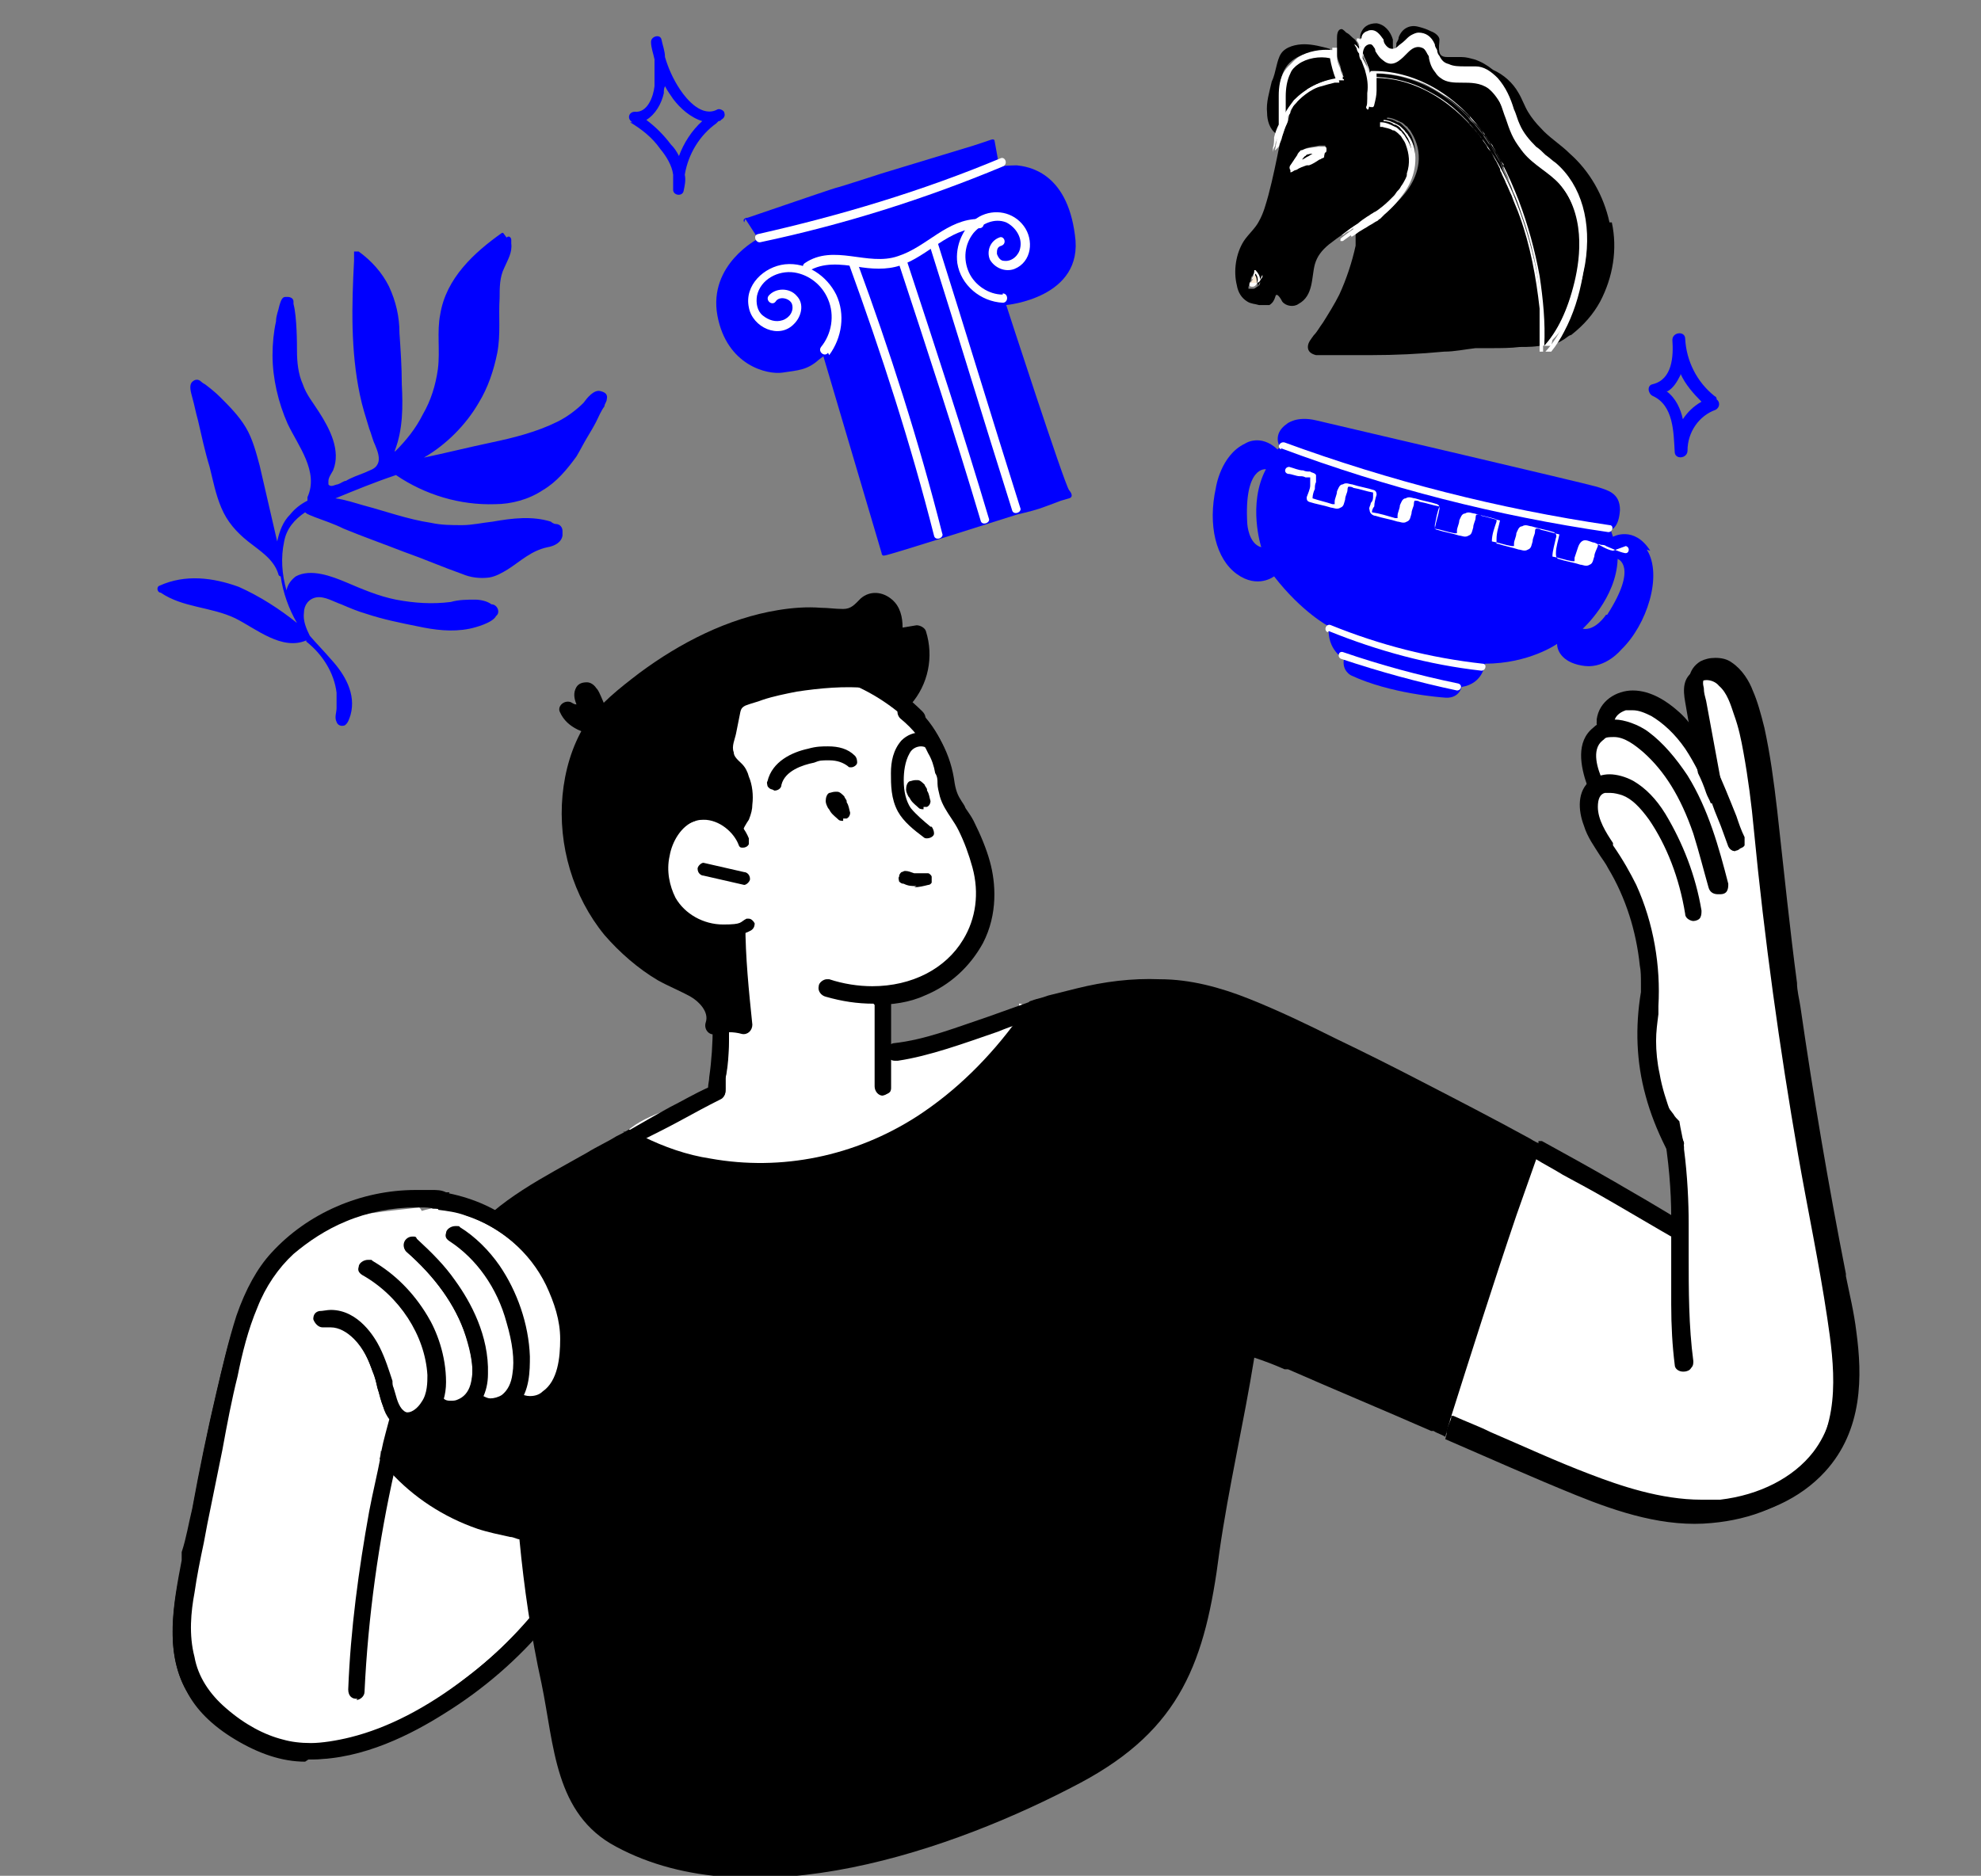 <?xml version="1.0" encoding="UTF-8"?>
<svg id="Layer_1" data-name="Layer 1" xmlns="http://www.w3.org/2000/svg" viewBox="0 0 170.1 161.1">
  <rect x="0" y="0" width="170.1" height="161.1" fill="#808080" stroke="none"/>
  <defs>
    <style>
      .cls-1, .cls-2, .cls-3, .cls-4 {
        stroke-width: 0px;
      }

      .cls-2 {
        fill: #fff;
      }

      .cls-3 {
        fill: #fcead4;
      }

      .cls-4 {
        fill: blue;
      }
    </style>
  </defs>
  <path class="cls-2" d="M47,137.7c-.3,1.4-1.1,2.6-2.1,3.7-1,1-2.1,2-3.3,3-1.1,1-2.4,2-3.7,2.8-1.4.8-2.9,1.5-4.5,2-1.6.5-3.4,1-5.1,1.3-2.9.4-5.8-.6-8.1-2.2-2.3-1.6-4.7-4.1-4.8-6.7-.1-1.5.3-3.1.6-4.6.3-1.5.6-3.1.9-4.6.6-3.1,1.4-6.3,2.3-9.3,0,0,0,0,0-.1.1-1,.3-2,.5-3.1.6-2.9.4-6.2,2-8.8,1.5-2.4,3.6-4.5,6.4-5.9,2-1,5.6-1.2,7.9-1.5,0,0,.2.2.2.3,1.7-.5,3.5-.6,5.2.1,1.7.8,2.9,2.3,3.7,3.8.5.8,1,1.7,1.1,2.6,0,.8-.2,1.6-.8,2.3-.9,1.1-2.3,1.7-3.8,2.2.1.3.2.6.3.8,1.1,2.9,2,5.8,2.8,8.7.8,3,1.4,6,1.9,9,.2,1.5.4,3,.2,4.4"/>
  <path class="cls-1" d="M26.2,151.3c-2,0-4-.7-6-1.9-2-1.2-3.4-2.6-4.2-4.2-1.9-3.4-1.1-7.5-.4-11.2v-.7c.4-1.2.6-2.5.9-3.7.6-3.3,1.3-6.7,2.1-10.1.5-2.1,1-4.3,1.7-6.5.8-2.3,1.8-4.1,3-5.4,3.1-3.4,7.7-5.4,12.4-5.4s.9,0,1.4,0c.4,0,.8,0,1.2.2h.3s-.9,1.4-.9,1.4h-.1c-.4,0-.8-.1-1.2-.1-.2,0-.4,0-.7,0-2,0-4.1.4-6,1.2-1.7.7-3.2,1.7-4.5,2.8-1.3,1.2-2.4,2.8-3.1,4.6-.8,1.9-1.3,3.9-1.7,5.9-.5,2-.9,4.1-1.3,6.3l-1.3,6.4c-.1.5-.2,1.1-.3,1.6-.3,1.4-.6,2.9-.8,4.3-.3,1.6-.5,3.6,0,5.5.3,1.7,1.3,3.2,2.7,4.4,1.6,1.4,3.3,2.3,4.9,2.7.7.2,1.5.3,2.4.3s2.2-.2,3.4-.5c3.2-.8,6.5-2.5,9.9-5.1,2.9-2.2,5.4-4.7,7.5-7.7.1-.2.3-.3.6-.3s.6.2.7.4c.1.2.1.5,0,.7-.6.8-1.2,1.6-1.8,2.3-2.5,3-5.5,5.6-8.9,7.7-2.7,1.7-6.9,3.9-11.3,3.9-.1,0-.2,0-.3,0"/>
  <path class="cls-1" d="M48.3,137.3c-.6.8-1.1,1.5-1.8,2.3-2.5,3-5.5,5.6-8.8,7.6-3.5,2.1-7.4,4-11.6,3.9-2.1,0-4.1-.7-5.9-1.8-1.6-1-3.2-2.4-4.2-4.1-2-3.6-1-8-.2-11.8.9-4.6,1.7-9.2,2.8-13.8.5-2.2,1-4.3,1.7-6.4.7-2,1.6-3.8,3-5.4,3.4-3.7,8.6-5.7,13.6-5.3.4,0,.8,0,1.2.2-.2.3-.4.7-.7,1-.4,0-.8,0-1.3-.1-2.3-.1-4.6.3-6.7,1.2-1.7.7-3.2,1.7-4.5,2.9-1.4,1.3-2.4,2.9-3.1,4.7-.8,1.9-1.3,3.9-1.8,5.9-.5,2.1-.9,4.2-1.3,6.3-.4,2.1-.8,4.3-1.3,6.4-.4,2-.8,3.9-1.1,5.9-.3,1.8-.5,3.7,0,5.5.4,1.8,1.4,3.3,2.8,4.5,1.4,1.2,3.1,2.3,5,2.7,1.9.5,3.9.3,5.8-.2,3.6-.9,7.1-2.9,10-5.2,2.9-2.2,5.4-4.8,7.5-7.7.4-.6,1.3,0,.9.7"/>
  <path class="cls-2" d="M87.5,86.5c-3.7,1.3-7.8,2.9-11.7,3.3,0-.2.1-3.4.2-5h0c.7,0,1.2.3,1.6.7,2.5-.3,4.5-2.9,5.5-5.1,1.1-2.4,1.4-5.3.4-7.8-.5-1.3-1.5-2.3-2.1-3.6-.5-1.1-.6-2.6-1-3.8-.7-2.3-1.7-4.2-3.3-6-1.6-1.8-4-2.9-6.4-3-2.6-.2-5,.6-7.2,1.9-2.2,1.4-4.2,3.4-5.6,5.5-1.5,2.2-2.7,4.8-2.7,7.5,0,3.1,1.1,6,2.7,8.5.8,1.3,1.8,2.4,2.8,3.5-.1.9,0,1.8.1,2.6.2-.3.6-.5,1.1-.6.1,0,.3,0,.4,0-.1,1.7-.5,7.1-.7,8.2-.8.5.3-.1-.5.3-.2.1-.6.4-.8.5-2.1,1.1-5.2,1.6-6.8,3.4-.2.2.9,1.3,1.1,1.5,4.1,3.4,9.7,3.2,14.7,2.8,1.3,0,2.6-.2,3.8-.7,1.2-.5,2.3-1.2,3.4-1.9,2.2-1.4,4.3-2.9,6.1-4.8,2-2,3.7-4.3,5.4-6.6.3-.5,0-1.7-.5-1.6"/>
  <path class="cls-2" d="M157.7,121.9c-.5,2-1.8,3.6-3.4,4.9-2.9,2.4-6.9,3.8-10.6,3.2-1-.2-1.9-.5-2.8-.8-.2,0-.3-.1-.5-.2-.3,0-.7-.2-1-.4-.6-.2-1.2-.4-1.9-.5-1.6-.4-3.1-1-4.4-1.9-.8-.2-1.7-.4-2.5-.7-1.9-.7-3.6-1.7-5.2-2.8-1.5-1.1-3-2.3-4.1-3.7-1.1-1.4-1.8-3.2-1.6-5,.2-2.1,1.3-4,2.2-5.9.9-1.9,1.9-3.6,3.1-5.4.6-.9,1.2-1.7,1.8-2.6.5-.7,1.1-1.3,1.9-1.7,1-.4,1.9-.2,2.9.2,1,.3,1.9.7,2.8,1.1,1.9.9,3.6,1.9,5.2,3.2.2.1.2.3.2.5.2,0,.3,0,.4.1.4.2.7.5.9,1,.2.5.5.7,1,.8.6.2,1.2.2,1.8.3,2.5.4,5,.6,7.4,1.4,1.7.6,3.3,1.6,4.5,3,1.4,1.6,1.8,3.6,2,5.6.2,2.1.5,4.3,0,6.4"/>
  <path class="cls-1" d="M132.4,98.2c-.1.4-.3.7-.4,1.1-.6,1.7-1.2,3.4-1.8,5.1-2,5.9-3.9,11.9-5.8,17.9-.1.4-.2.7-.3,1.1-.3-.2-.7-.3-1-.5,0,0-.1,0-.2,0-4.1-1.8-8.2-3.5-12.3-5.3,0,0-.2,0-.3,0-.9-.4-1.7-.7-2.6-1-.9,5.6-2.2,11.1-3,16.7-1.2,9.4-3.3,15.2-11.9,19.8-10.9,5.8-28.2,11.8-39.9,5.5-5.3-2.8-5.3-8.7-6.4-14-.9-4.1-1.5-8.2-1.9-12.4-.2,0-.5-.2-.8-.2-.9-.2-1.9-.4-2.8-.7-2.9-1-5.5-2.7-7.5-4.9-.3-.3-.6-.7-.9-1.1.1-.5.2-.9.3-1.4.6-2.4,1.3-4.7,2-7,1.2-3.7,2.6-7.5,5.2-10.6,2.7-3.3,6.6-5.2,10.3-7.3.8-.5,1.7-.9,2.5-1.4.4-.2.8-.4,1.1-.6.4.2.8.4,1.2.6,1.8.9,3.8,1.6,5.8,1.9,6.1,1.1,12.4-.2,17.7-3.6,3.4-2.2,6.3-5.1,8.7-8.4.3-.5.6-1,1-1.5.5-.2,1.1-.3,1.6-.5.8-.2,1.6-.4,2.4-.6,2.4-.6,4.8-.9,7.2-.8,2.6,0,5.2.7,7.7,1.7,2.5,1,5,2.2,7.4,3.4,2.5,1.2,4.9,2.4,7.4,3.7,3.1,1.6,6.2,3.2,9.3,4.9.3.2.7.4,1,.5"/>
  <path class="cls-1" d="M33.3,125c.2.3.5.6.7.8,2,2.2,4.5,3.9,7.3,4.8.7.2,1.3.4,2,.5.2,0,.5.1.7.2.3,0,.6.2.8.3h.3c0,.1,0,.5,0,.5.4,4.2,1,8.3,1.9,12.3.2.9.4,1.9.5,2.8.8,4.4,1.5,8.6,5.6,10.8,13.6,7.2,33.5-2.4,39.3-5.5,8.3-4.5,10.4-9.8,11.6-19.4.4-3.1,1-6.2,1.6-9.2.5-2.4,1-5,1.4-7.5v-.7c.1,0,.7.2.7.2.8.3,1.7.6,2.6,1h.1s.2,0,.2,0c4.1,1.8,8.2,3.5,12.3,5.3l.5.2c0,0,.1,0,.2,0,0-.2,0-.3.2-.5,1.8-5.9,3.8-12,5.8-17.9.7-2.1,1.2-3.6,1.8-5.1,0-.2.1-.4.2-.6l-.6-.3c-3-1.6-6.2-3.3-9.3-4.9-2.5-1.3-4.9-2.5-7.3-3.7l-.7-.3c-2.2-1.1-4.4-2.2-6.7-3-2.7-1-5.2-1.6-7.5-1.6-2.1,0-4.5.2-7.1.8-.8.2-1.6.4-2.3.6-.5.1-.9.3-1.4.4-.3.5-.6.9-.9,1.3-2.4,3.5-5.4,6.4-8.8,8.6-5.4,3.5-11.9,4.8-18.1,3.7-2.1-.4-4.1-1-6-2-.3-.2-.6-.3-.9-.5-.1,0-.3.1-.4.2l-1.1.6c-.6.3-1.2.7-1.8,1l-.9.5c-3.3,1.8-6.8,3.7-9.2,6.6-2.5,3-3.9,6.8-5.1,10.4-.7,2.3-1.4,4.7-2,7,0,.4-.2.7-.3,1.1"/>
  <path class="cls-1" d="M75.8,94.1c-.4,0-.7-.4-.7-.8v-7.2c0-.4.4-.7.7-.7h0c.4,0,.7.4.7.8v7.2c0,.2,0,.4-.3.5-.1.1-.3.2-.5.2h0Z"/>
  <path class="cls-1" d="M76,85.7c-.3,0-.6.2-.6.5v7.2c0,.3.2.6.5.6.3,0,.6-.2.6-.5v-7.2c0-.3-.2-.6-.5-.6"/>
  <path class="cls-2" d="M155.9,105.4c-1-4.3-1.1-8.3-1.7-12.7-.6-4.4-1.7-9.2-2.2-13.6-.2-1.9-.3-3.9-.9-5.8-.5-1.6-1.6-2.9-3.3-3.2-.9-.2-1.9,0-2.8,0-.9.1-1.8.4-2.5,1.1-.7.7-1.2,1.5-1.8,2.3l-1.7,2.4c0,0,0,.1.1.2.4.7.6,1.5.8,2.3.2.8.4,1.5.7,2.2.5,1.6.6,3.3.4,5,0,0,0,.2,0,.2,0,.6.1,1.2.2,1.8.1.7,0,1.5,0,2.2,0,1.6.5,3.1.8,4.6.1.8.3,1.5.5,2.3.1,0,.3,0,.4,0,.2,0,.5.2.6.4.2.4.3.8.4,1.2,0,.4.2.7.3,1.1,0,.2,0,.5,0,.7,0,0,0,0,0,0,0,.2.1.4.2.6,0,0,0,.2.1.3.2.5.1,1-.3,1.3,0,0-.2,0-.3.1,0,.3.2.7.3,1,.6,1-.7,1.8-1.4,1.1-.4-.3-.8-.7-1.2-1.1-.4-.3-.9-.5-1.4-.7-.4-.2-.7-.5-1-.8v4.7c.2,2.2.2,4.4.3,6.6,0,1.9.3,3.8,1.3,5.4,1,1.6,2.6,2.8,4.2,3.8,1.7,1,3.5,1.7,5.5,1.5,3.4-.2,5.9-3.1,6.8-6.2,1.2-4.1-.2-8.4-1.1-12.4"/>
  <path class="cls-1" d="M143.5,106.2c-.2-.1-5.3-3.1-5.5-3.2-1.2-.7-2.5-1.4-3.8-2.1h0c-.8-.5-1.6-.9-2.4-1.4h-.1c0,0,0-.2,0-.2.1-.4.2-.7.4-1.1v-.2c0,0,.3,0,.3,0,2,1.1,4,2.2,5.9,3.3.2.1,1.7,1,3.1,1.8,1.2.7,2.5,1.5,2.5,1.5v1.7s-.3-.2-.3-.2Z"/>
  <path class="cls-1" d="M143.6,106c-.4-.2-5.2-3-5.5-3.2-1.2-.7-2.5-1.4-3.8-2.1-.8-.5-1.7-.9-2.5-1.4.1-.4.2-.7.4-1.1,2,1.1,3.9,2.2,5.9,3.3.4.2,5.2,3,5.6,3.2,0,.4,0,.9,0,1.3"/>
  <path class="cls-2" d="M153.5,91.4c0,1.6,0,3.1-1.1,4.4-1.6,1.9-4.1,4.1-6.8,2.8-2.5-1.2-3.5-4.1-3.9-6.7-.4-2.9-.1-5.8-.2-8.8,0-1.4-.1-2.9-.5-4.3-.4-1.5-1-2.8-1.9-4.1-.8-1.2-1.9-2.4-2.3-3.9-.3-1.1-.2-2.3.6-3.2-.1-.4-.3-.7-.5-1-.3-.6-.5-1.2-.5-1.9,0-.6.2-1.2.7-1.6,0,0,.2-.1.3-.2,0-.7.2-1.5.9-2,1-.7,2.3-.6,3.4,0,1.2.6,2.2,1.6,3.2,2.5.5.5,1,1,1.4,1.5v-.5c0,0-.6-2.5-.6-2.5-.2-.8-.4-1.6-.5-2.5,0-.6,0-1.3.7-1.5.6-.2,1.3.2,1.8.5,2.5,1.7,2.6,5.4,2.8,8,.3,3.4.5,6.7.8,10.1.2,1.7.4,3.3.6,5,.3,1.7.6,3.3.9,5,.3,1.7.4,3.3.4,5"/>
  <path class="cls-1" d="M143.6,98.9c-.4,0-.5-.2-.6-.4h0c-.7-1.4-1.3-2.9-1.7-4.4-.8-2.9-.9-5.9-.4-8.9,0-.2,0-.4,0-.7,0-.6,0-1.1-.1-1.6-.3-2.9-1.2-5.8-2.7-8.3-.2-.4-.5-.8-.7-1.1-.5-.8-1.1-1.6-1.4-2.6-.5-1.3-.6-3,.6-3.9.4-.3,1-.5,1.6-.5s1.4.2,2.1.6c1,.6,1.9,1.5,2.7,2.8,1.5,2.5,2.6,5.3,3.1,8.3,0,.2,0,.4-.1.6-.1.2-.4.3-.6.3s-.7-.2-.7-.6c-.5-3.1-1.6-5.9-3.1-8.1-.8-1.1-1.5-1.8-2.3-2.1-.3-.1-.7-.2-1-.2s-.3,0-.5,0c-.4.1-.6.5-.6,1.2,0,1.1.7,2.2,1.3,3.1v.2c.9,1.3,1.5,2.4,2,3.4,1.5,3.3,2.1,7,1.9,10.4v.7c-.1.8-.2,1.5-.2,2.3,0,.9.1,1.9.3,2.8.2,1.2.6,2.4,1,3.5.2.6.5,1.1.7,1.6,0,0,0,.1.1.2.1.2.3.5.3.7,0,.4-.5.6-.8.6,0,0,0,0,0,0"/>
  <path class="cls-1" d="M144.3,98.3c0,.3-.4.5-.6.5-.3,0-.4-.1-.5-.4-.7-1.3-1.3-2.8-1.7-4.3-.8-2.9-.9-5.9-.4-8.8,0-.8,0-1.6-.1-2.3-.3-2.9-1.2-5.8-2.7-8.4-.7-1.2-1.6-2.3-2.1-3.7-.4-1.1-.6-2.8.5-3.7,1-.7,2.5-.5,3.5.1,1.1.6,2,1.7,2.7,2.7,1.6,2.5,2.6,5.3,3,8.2.1.7-1,.9-1.1.2-.5-2.9-1.5-5.8-3.1-8.2-.6-.9-1.4-1.8-2.4-2.2-.5-.2-1.1-.3-1.6-.1-.6.2-.7.8-.7,1.4,0,1.2.8,2.4,1.5,3.4.7,1.1,1.3,2.2,1.9,3.4,1.4,3.2,2.1,6.8,1.8,10.3,0,.1,0,.2,0,.3,0,.9-.2,1.8-.2,2.7,0,.9.1,1.9.3,2.8.2,1.2.6,2.4,1,3.5.2.6.5,1.1.8,1.7.1.2.4.5.4.8"/>
  <path class="cls-1" d="M147.5,76.8c-.4,0-.7-.2-.8-.6-.4-1.4-.8-3-1.3-4.6-1.1-3.2-2.5-5.4-4.3-7-.7-.6-1.6-1.3-2.5-1.3s-.7.1-1,.3c-1,.8-.4,2.5,0,3.4,0,.2,0,.5,0,.7-.2.2-.4.3-.7.3s-.5-.2-.6-.5c-.6-1.7-1-3.8.5-5,.5-.5,1.2-.7,1.9-.7s2,.4,2.9,1.1c1.2.9,2.3,2.2,3.3,3.7,1.8,2.9,2.7,6.2,3.5,9.3,0,.2,0,.4-.1.6-.1.2-.3.3-.6.3h0Z"/>
  <path class="cls-1" d="M148.1,76c-.8-3.2-1.7-6.4-3.5-9.3-.8-1.4-1.9-2.7-3.2-3.7-1.3-1-3.2-1.6-4.6-.4-1.4,1.2-1,3.3-.4,4.8.2.7,1.3.2,1-.4-.3-1-.9-2.7.2-3.6,1.2-1,2.8.1,3.8.9,2.1,1.9,3.4,4.5,4.3,7.1.5,1.5,1,3.1,1.3,4.6.2.7,1.3.5,1.1-.2"/>
  <path class="cls-1" d="M149,73.1c-.3,0-.5-.2-.6-.4l-.4-1.1c-.3-.9-.7-1.7-1-2.6-.1-.3-.2-.6-.4-.9-.2-.5-.4-1.1-.7-1.7-.4-.8-.8-1.5-1.2-2.1-.9-1.3-1.9-2.2-2.9-2.8-.6-.3-1.1-.5-1.6-.5s-.4,0-.6,0c-.6.2-1,.6-1,1.1,0,.4-.4.6-.7.6s-.4,0-.6-.3c-.1-.1-.2-.3-.2-.6.2-1.6,1.7-2.5,3.1-2.5,1.6,0,3,1,3.8,1.7.6.5,1.1,1.1,1.5,1.7.3.4.6.9.9,1.3.3.5.6,1,.8,1.6.7,1.5,1.3,3,1.9,4.5.2.6.4,1.2.7,1.8,0,.2,0,.5,0,.7-.1.2-.4.3-.7.3"/>
  <path class="cls-1" d="M148.5,72.6c-.5-1.3-1-2.5-1.5-3.8-.1-.3-.2-.6-.4-.9-.2-.6-.5-1.1-.7-1.7-.4-.7-.7-1.5-1.2-2.1-.8-1.2-1.8-2.2-3-2.9-.7-.4-1.5-.6-2.3-.4-.6.2-1.1.6-1.2,1.3,0,.7-1.2.6-1.1-.1.2-1.5,1.6-2.3,3-2.3,1.4,0,2.7.8,3.7,1.7.6.5,1.1,1.1,1.5,1.7.3.4.6.9.9,1.3.3.5.6,1,.8,1.6,1,2,1.7,4.2,2.5,6.3.3.7-.8,1.1-1,.4"/>
  <path class="cls-1" d="M75,86.2c-1.4,0-2.7-.2-4.1-.6-.4-.1-.7-.5-.6-.9,0-.3.4-.6.7-.6s.1,0,.2,0c1.2.4,2.5.6,3.7.6,3.4,0,6.3-1.5,7.8-4,1.1-1.8,1.4-4,.8-6.2-.3-1.1-.7-2.2-1.2-3.2-.2-.4-.4-.7-.6-1-.4-.6-.8-1.2-1-1.9-.1-.4-.2-.8-.2-1.1,0-.3,0-.6-.2-.9-.1-.6-.3-1.2-.6-1.7-.5-1.1-1.3-2.1-2.4-3-.2-.2-.3-.5-.2-.8.1-.3.4-.5.7-.5s.3,0,.5.2c1.9,1.6,3.2,3.8,3.6,6.2.1.7.2,1.3.6,1.9.1.2.3.4.4.7.2.3.5.7.7,1.1.6,1.2,1.1,2.4,1.4,3.5.5,1.8.7,4.5-.6,7-1.1,2-2.8,3.6-5,4.5-1.3.6-2.8.8-4.3.8"/>
  <path class="cls-1" d="M75,86c-1.3,0-2.7-.2-4-.6-.3,0-.5-.3-.5-.7,0-.2.3-.5.5-.5s0,0,0,0c1.2.4,2.5.6,3.8.6,3.5,0,6.4-1.5,8-4.1,1.1-1.8,1.4-4.1.9-6.4-.3-1.1-.7-2.2-1.2-3.3-.2-.4-.4-.7-.6-1-.4-.6-.8-1.2-1-1.9-.1-.4-.2-.7-.2-1.1,0-.3,0-.6-.2-.9-.1-.6-.4-1.2-.6-1.7-.5-1.2-1.4-2.2-2.4-3.1-.2-.2-.2-.4-.2-.6,0-.2.3-.4.6-.4s.2,0,.3.1c1.9,1.5,3.1,3.7,3.5,6.1h0c.1.7.2,1.4.6,2,.1.2.3.4.4.7.2.4.5.7.7,1.1.6,1.2,1.1,2.3,1.4,3.4.4,1.8.7,4.4-.6,6.9-1,1.9-2.8,3.5-4.9,4.4-1.3.5-2.7.8-4.3.8"/>
  <path class="cls-1" d="M79.6,72c-.1,0-.2,0-.3-.1-.8-.6-1.7-1.3-2.2-2.2-.6-1.1-.6-2.3-.6-3.3,0-1,.2-2,.9-2.8.5-.5,1.1-.7,1.7-.7s.6,0,.9.2c.2.1.4.4.3.8,0,.2-.3.3-.5.3s-.1,0-.2,0c-.1,0-.3-.1-.5-.1-.4,0-.8.2-1,.6-.4.7-.5,1.6-.5,2.3,0,1,.2,1.8.6,2.4.5.6,1.1,1.1,1.7,1.6h.1c.2.3.2.5.2.6,0,.2-.3.4-.6.4"/>
  <path class="cls-1" d="M72.4,70.5c-.1,0-.3,0-.4-.1-.2-.2-.5-.4-.7-.7,0,0-.1-.2-.2-.3-.1-.2-.2-.4-.2-.6,0-.3.1-.6.3-.7.1,0,.3-.1.5-.1s.1,0,.2,0c.2,0,.4.2.6.4,0,.1.2.3.2.4,0,0,0,0,0,.1h0s0,0,0,0c.2.3.2.6.3.9,0,.2-.1.4-.3.5,0,0-.2,0-.3,0"/>
  <path class="cls-1" d="M79.3,69.5c-.1,0-.3,0-.4-.1-.2-.2-.5-.4-.7-.7,0,0-.1-.2-.2-.3-.1-.2-.2-.4-.2-.6,0-.3.1-.6.3-.7.1,0,.3-.1.5-.1s.1,0,.2,0c.2,0,.4.2.6.4,0,.1.2.3.2.4,0,0,0,0,0,.1h0s0,0,0,0c.2.3.2.6.3.9,0,.2-.1.4-.3.5,0,0-.2,0-.3,0"/>
  <path class="cls-1" d="M66.3,67.8s0,0,0,0c-.1,0-.3-.1-.4-.3,0-.1-.1-.3,0-.4.4-1.7,2.1-2.5,3.5-2.8.7-.2,1.2-.2,1.7-.2.9,0,1.7.2,2.3.8.2.2.2.5.2.6,0,.2-.3.4-.5.4s-.2,0-.3-.1c-.4-.3-.9-.5-1.6-.5s-.8,0-1.3.2c-1,.2-2.5.7-2.8,1.9,0,.3-.3.5-.6.5"/>
  <path class="cls-1" d="M78.7,76.1c-.4,0-.7,0-1.1-.2-.2,0-.3-.1-.4-.2,0-.1-.1-.3,0-.4,0-.2.1-.3.2-.4.1,0,.2-.1.3-.1s0,0,0,0c.3,0,.5.1.8.2h0c.2,0,.5,0,.7,0h0s0,0,.1,0c0,0,.1,0,.2,0s.2,0,.2,0c.1,0,.3.2.3.3,0,.2,0,.3,0,.5,0,0-.1.2-.3.2-.4.1-.8.2-1.2.2"/>
  <path class="cls-1" d="M70.9,57.4c0-.4.5-.7.9-.6,2.8.8,5.3,2.2,7.4,4.3.3.3.4.7,0,1-.2.3-.8.4-1,0-1.9-1.8-4.2-3.2-6.7-3.9-.4-.1-.7-.4-.6-.9"/>
  <path class="cls-1" d="M78.1,60.6c-.5.6-1.4,0-1.3-.6-.2-.1-.3-.3-.5-.4,0,0,0,0,0,0-.1,0-.2-.1-.2-.1-.1,0-.3-.2-.4-.2-.2-.1-.4-.2-.6-.3-.1,0-.3.1-.5.1-2.1-.2-4.2,0-6.2.3-1,.2-2,.4-2.9.7-.5.2-1,.3-1.5.5-.4.2-.4.4-.5.9-.1.5-.2,1-.3,1.5-.1.5-.4,1.1-.2,1.6,0,.4.4.7.7,1,.3.3.5.7.6,1.1.3.7.4,1.6.3,2.4,0,.4-.1.8-.3,1.3-.2.3-.6.9-.5,1.1,0,0,0,0,0,.1,0,0-.2,0-.2,0-.9-.9-2.2-1.4-3.4-1.2-2.9.4-4.2,4.2-3,6.6,1.2,2.5,4.4,3.4,6.8,2.1,0,0,0,.1,0,.2,0,2.9.3,5.8.6,8.7,0,.5-.4.9-.9.8-.7-.2-1.5-.2-2.2,0-.6.2-1.1-.4-.9-1,.3-.9-.6-1.8-1.3-2.2-.9-.5-1.9-.9-2.8-1.4-1.7-1-3.3-2.4-4.6-3.9-2.7-3.3-4-7.7-3.6-12,.2-2.1.8-4.2,1.9-6,1.2-1.8,3-3.2,4.7-4.5,3.5-2.6,7.6-4.7,11.9-5.4,1.2-.2,2.5-.3,3.7-.2.6,0,1.2.1,1.9.1.7,0,1-.4,1.5-.9.8-.7,1.9-.6,2.7.1.7.6.9,1.5.9,2.4l1.2-.2c.3,0,.7.2.8.5.7,2.2.2,4.6-1.3,6.3"/>
  <path class="cls-1" d="M62,80.5c-.8,0-1.7-.2-2.5-.5-2.9-1.3-4.1-4.9-2.8-7.9.8-1.8,2.1-2.8,3.6-2.8s.2,0,.3,0c1.6.1,3.1,1.2,3.7,2.7,0,.2,0,.4,0,.5-.1.2-.3.3-.5.3s-.3,0-.4-.3c-.4-1-1.6-2.1-3-2.1s-.5,0-.7.1c-1.2.4-2,1.8-2.2,3-.3,1.3,0,2.6.5,3.6.8,1.4,2.4,2.3,4.1,2.3s1.4-.2,2-.5c0,0,.2,0,.2,0,.2,0,.4.2.5.4,0,.1,0,.4-.3.6-.7.4-1.5.5-2.4.5Z"/>
  <path class="cls-1" d="M63.9,76s0,0,0,0l-3.5-.8c-.2,0-.5-.2-.5-.6,0-.2.3-.5.5-.5s0,0,0,0l3.5.8c.2,0,.5.2.5.6,0,.2-.3.5-.5.5"/>
  <path class="cls-1" d="M52.5,61.9c-.2-.5-.4-1-.6-1.4-.1-.2-.2-.5-.3-.7-.1-.2-.2-.5-.4-.7-.2-.3-.5-.5-.8-.5-.4,0-.7.1-.9.4-.3.5-.2,1,0,1.5-.2,0-.3-.1-.5-.2-.6-.2-1.2.4-.9.9.5,1.1,1.6,1.6,2.7,1.9.3,0,.7,0,.9-.3.2,0,.3,0,.5,0,.3-.2.5-.6.4-.9"/>
  <path class="cls-1" d="M54.6,97.9c-.3-.2-.6-.3-.8-.5l-.3-.2h.3c1.4-.8,2.6-1.5,3.7-2.1,1-.5,2-1.1,3.3-1.7,0-.3.1-.6.1-.9.2-1.4.3-2.9.3-4.4,0-.2,0-.3.2-.4.1-.1.4-.2.6-.2h0c.4,0,.6.4.6.8,0,1.4,0,2.9-.3,4.3,0,.2,0,.5,0,.7v.2c0,.2,0,.7-.4.9-1.2.6-2.3,1.2-3.4,1.8-1.1.6-2.3,1.2-3.5,1.8h0s-.4-.2-.4-.2Z"/>
  <path class="cls-1" d="M62.3,93.4c0-.3,0-.5,0-.8.2-1.4.3-2.8.3-4.3,0-.3-.2-.6-.5-.6-.3,0-.6.2-.6.5,0,1.5,0,2.9-.3,4.4,0,.3-.1.7-.2,1-2.6,1.3-4.3,2.3-7.1,3.6.4.2.7.4,1.1.6,2.4-1.2,4.6-2.4,7-3.6.3-.1.3-.4.3-.7,0,0,0-.1,0-.2"/>
  <path class="cls-1" d="M30.7,145.9c-.2,0-.4,0-.6-.2-.1-.1-.2-.3-.2-.6.2-5.2.9-10.3,1.8-15.3.3-1.6.7-3.2,1-4.8v-.4c0,0,.3.3.3.3.3.4.6.7.9,1.1h0c0,0,0,.2,0,.2-1.4,6.2-2.3,12.7-2.6,19.1,0,.4-.4.7-.7.7"/>
  <path class="cls-1" d="M33.8,126c-1.4,6.3-2.3,12.7-2.6,19.2,0,.7-1.1.6-1.1-.1.2-5.1.8-10.3,1.8-15.3.3-1.6.6-3.2,1-4.8.3.4.6.7.9,1.1"/>
  <path class="cls-1" d="M144.5,117.8c-.3,0-.7-.2-.7-.6-.2-1.6-.3-3.3-.3-5.2,0-1.3,0-2.7,0-4,0-.7,0-1.5,0-2.2h0c0-.5,0-.9,0-1.3,0-2.1-.2-4.9-.7-7.6,0-.4-.1-.7-.1-.9,0-.5-.1-.9-.3-1.5v-.2c0,0,.2,0,.2,0,0,0,.1,0,.2.1,0,0,0,0,0,0h0c.4.7.6.9.9,1.3.1.2.3.4.5.6h0s0,0,0,0c.1.7.3,1.4.4,2.2,0,0,0,.1,0,.2.3,2.3.4,4.6.4,6.4v1.3s0,1.4,0,1.4c0,3,0,6.1.4,9.1,0,.2,0,.4-.2.6-.1.2-.4.3-.6.3"/>
  <path class="cls-1" d="M144,117.2c-.2-1.7-.3-3.4-.3-5.2,0-2,0-4.1,0-6.2,0-.4,0-.9,0-1.3,0-2.6-.2-5.1-.7-7.6-.2-1-.2-1.5-.5-2.5,0,0,.1.2.1.1.6.9.7,1,1.4,1.9.1.7.3,1.4.3,2.2,0,0,0,.1,0,.2.3,2.1.3,4.3.4,6.4,0,.4,0,.9,0,1.3,0,3.5,0,7,.4,10.6,0,.7-1,.9-1.1.2"/>
  <path class="cls-1" d="M146.1,130.5c-3.9,0-7.7-1.3-10.5-2.5-2.9-1.2-5.9-2.5-8.7-3.7-.8-.4-2.7-1.2-2.7-1.2v-.2c.1-.4.3-.7.4-1.1v-.2c0,0,.2,0,.2,0,1.1.5,2.2.9,3.2,1.4,2.8,1.2,5.6,2.5,8.5,3.6,2.6,1,6.1,2.2,9.6,2.2s1.1,0,1.6,0c3.4-.4,6.3-1.9,8-4.1,2.6-3.4,2.1-8,1.5-12.1-.4-2.6-.9-5.3-1.4-7.9-.4-2-.8-4.1-1.1-6.1-1.6-9.2-2.8-18.6-3.8-27.9v-.2c-.2-2.1-.5-4.3-.9-6.5-.2-1.2-.5-2.2-.8-3.2h0c-.3-.9-.6-1.8-1.2-2.4-.3-.2-.6-.4-1-.4s-.5,0-.6.2c-.2.2-.2.5-.1.9h0c0,.4.1.7.2,1.1l1.4,7.6c0,.4-.2.7-.5.8h-.1s0-.1,0-.1c-.1-.3-.2-.6-.4-.9-.2-.5-.4-1.1-.7-1.7l-.6-3.3-.5-2.9c-.2-1.1-.2-2.2.9-2.9.4-.2.8-.3,1.3-.3s1,.1,1.4.4c.9.6,1.5,1.6,1.8,2.4.4.9.7,2,1,3.2.5,2.3.8,4.5,1.1,7.1.6,5.4,1.1,10.3,1.7,14.8,0,.7.2,1.4.3,2.1,1.1,7.6,2.4,15.3,3.9,22.9v.2c.3,1.5.7,3.1.9,4.8.5,3.7.6,8.4-2.7,12-2.1,2.3-5.3,3.8-8.9,4.1-.4,0-.8,0-1.3,0"/>
  <path class="cls-1" d="M158.5,114.8c-.2-1.7-.6-3.4-.9-4.9-1.5-7.6-2.8-15.2-3.9-22.9,0-.7-.2-1.4-.3-2.1-.7-4.9-1.2-9.9-1.7-14.8-.2-2.4-.5-4.7-1-7-.3-1.1-.6-2.2-1-3.2-.4-.9-.9-1.8-1.7-2.3-.8-.5-1.8-.5-2.5,0-1,.6-1,1.6-.8,2.7l.5,2.9.6,3.2c.3.6.5,1.1.7,1.7.1.3.3.6.4.9.3,0,.5-.3.4-.6-.1-.8-.3-1.6-.4-2.4-.3-1.5-.6-3.1-.9-4.6-.1-.5-.2-1.1-.3-1.6,0-.4-.2-.8.1-1.1.5-.5,1.4-.3,1.8.2.7.6,1,1.6,1.3,2.5.4,1.1.6,2.1.8,3.2.4,2.2.7,4.5.9,6.7.9,9.3,2.2,18.7,3.8,27.9.8,4.6,1.8,9.3,2.5,14,.6,4,1.2,8.8-1.5,12.3-1.9,2.5-5.1,3.8-8.1,4.2-3.9.4-7.7-.8-11.2-2.2-3.9-1.6-7.8-3.3-11.7-5-.1.4-.2.7-.3,1.1,3.7,1.6,7.5,3.3,11.2,4.8,3.7,1.5,7.7,2.8,11.7,2.4,3.3-.3,6.6-1.5,8.8-4,3-3.3,3.2-7.6,2.6-11.8"/>
  <path class="cls-2" d="M48.7,117.6c-.4,1.2-1.2,2.6-2.6,2.9-.8.1-1.5-.2-1.9-.8-.9.8-2.1,1.3-3.3.6-.1,0-.2-.2-.2-.4-.1,0-.2,0-.3-.1-.5.5-1.1,1-1.9,1-.5,0-1.1-.1-1.5-.5-.4.8-1.1,1.5-2.1,1.2-1.3-.3-1.5-1.8-1.9-2.9-.7-2.1-1.8-4.6-3.9-5.4-.2.2-.5.3-.7.1-.2-.1-.3-.2-.4-.4-.3-.1-.4-.5-.3-.7-.1-1,.7-2.1,1.3-2.8,1.1-1.2,2.3-2.2,3.7-3.1,2.3-1.6,5.3-3.1,8.3-2.3,1.3.4,2.1.8,3.1,1.7,1.1,1,2,2.2,2.7,3.4,1.5,2.4,2.8,5.4,2,8.3"/>
  <path class="cls-1" d="M76.8,91.1c-.4,0-.7-.4-.7-.7,0-.4.2-.7.6-.8,2.8-.3,5.5-1.4,8.2-2.3,1.4-.5,2.8-1,4.2-1.5h.5c0-.1-.3.3-.3.3,0,.2,0,.3,0,.4,0,.2.2.4,0,.8h0c0,0,0,0,0,0-1.1.4-2.4.8-3.6,1.3-2.9,1-5.9,2.1-8.6,2.5,0,0,0,0,0,0"/>
  <path class="cls-1" d="M89,86c-.3.5.3.7,0,1.2-3.7,1.2-8.3,3.2-12.2,3.7-.7,0-.9-1-.2-1.1,4.3-.5,8.2-2.6,12.4-3.8"/>
  <path class="cls-1" d="M35.1,122.7c-.1,0-.3,0-.4,0-1-.2-1.6-1.1-1.8-1.9-.2-.5-.3-1.1-.5-1.6-.1-.5-.2-1-.4-1.4-.3-.9-.8-2-1.6-2.8-.6-.6-1.3-1-2-1s-.3,0-.5,0c0,0-.1,0-.2,0-.4,0-.7-.4-.8-.7,0-.3.1-.6.5-.7.3,0,.7-.1,1-.1,2.4,0,3.8,2.4,4.2,3.2.5,1,.8,2,1.1,2.9,0,.2,0,.4.1.6.2.6.3,1.3.7,1.8.2.2.3.3.5.3.4,0,.9-.4,1.2-.9.5-.7.5-1.7.5-2.3-.2-3.4-2.4-6.8-5.6-8.6-.3-.2-.4-.4-.3-.7,0-.3.4-.6.8-.6s.3,0,.4.1c1.9,1.1,3.5,2.7,4.7,4.7.8,1.3,1.6,3.4,1.6,5.7,0,1.1-.3,2-.8,2.8-.5.7-1.3,1.4-2.3,1.4"/>
  <path class="cls-1" d="M36.5,113c-1.1-1.9-2.7-3.5-4.6-4.6-.6-.4-1.3.5-.7.9,3.1,1.8,5.5,5.1,5.7,8.8,0,.8,0,1.7-.5,2.4-.4.7-1.3,1.4-2,.6-.5-.6-.7-1.6-.9-2.4-.3-1-.6-2-1.1-2.9-.9-1.8-2.8-3.6-5-2.9-.7.2-.2,1.2.4,1,1-.3,1.9.3,2.6,1,.8.8,1.2,1.8,1.6,2.9.4,1,.5,2,.9,3,.3.8.8,1.6,1.7,1.8,1,.2,2-.4,2.6-1.3.5-.8.8-1.7.8-2.7,0-1.9-.6-3.9-1.6-5.6"/>
  <path class="cls-1" d="M38.7,121.8c-.8,0-1.5-.3-1.9-.9-.2-.2-.2-.5-.1-.7.1-.3.4-.5.7-.5s.4,0,.6.3c.2.3.5.3.7.3s.4,0,.6-.1c.5-.2.9-.6,1.1-1.3.3-1.1.2-2.4-.4-4.2-.9-2.6-2.6-5-5.1-7.2-.2-.2-.3-.5-.2-.8.1-.3.4-.5.7-.5s.3,0,.4.2c1.3,1.2,2.4,2.3,3.3,3.6,1.3,1.8,2.9,4.7,2.8,8,0,1.6-.7,2.9-1.8,3.5-.5.2-1,.4-1.5.4"/>
  <path class="cls-1" d="M38.9,110.2c-1-1.3-2.1-2.5-3.3-3.6-.5-.5-1.2.4-.7.9,2.3,2,4.2,4.4,5.1,7.3.4,1.3.8,2.9.4,4.3-.2.6-.5,1.1-1.2,1.4-.5.2-1.1.2-1.5-.3-.5-.6-1.3.1-.9.7.8.9,2.1,1,3.1.4,1.2-.7,1.7-2,1.7-3.3,0-2.8-1.2-5.6-2.8-7.8"/>
  <path class="cls-1" d="M42.2,121.6c-.5,0-1-.2-1.5-.4-.3-.2-.4-.5-.3-.8.1-.3.4-.6.7-.6s.3,0,.4.1c.2.1.4.2.6.2.3,0,.7-.1,1-.3.5-.4.8-1,.9-1.8.2-1.2,0-2.7-.5-4.4-.8-3-2.6-5.5-4.9-7-.3-.2-.4-.4-.3-.7,0-.3.4-.6.8-.6s.3,0,.4.1c1.3.8,2.5,2,3.4,3.3,1.5,2.2,2.5,5,2.6,7.8,0,1.2,0,3-1.1,4.2-.6.6-1.4,1-2.2,1"/>
  <path class="cls-1" d="M45.4,116.4c-.1-2.7-1-5.5-2.6-7.7-.9-1.3-2-2.4-3.3-3.2-.6-.4-1.3.5-.7.9,2.5,1.6,4.2,4.2,5,7.1.4,1.4.6,3,.5,4.5,0,.7-.3,1.5-1,1.9-.5.4-1.2.5-1.8.2-.6-.4-1.3.5-.7.9,1.1.7,2.5.4,3.4-.5,1-1.1,1.1-2.6,1.1-4"/>
  <path class="cls-1" d="M45.5,121.5c-.5,0-.9-.1-1.3-.3-.3-.2-.5-.5-.4-.9,0-.3.3-.6.6-.6s.2,0,.3,0c.2.1.5.2.8.2.4,0,.8-.1,1.1-.4,1.3-.9,1.5-2.9,1.5-4.5,0-1.6-.5-3.1-1.2-4.6-1.4-2.9-4-5.1-7.1-6.1-.8-.3-1.6-.4-2.4-.5h-.3s.9-1.4.9-1.4h.1c2.2.4,4.2,1.2,5.9,2.5,2.9,2.2,4.9,5.5,5.4,8.9.2,1.5.3,3.6-.7,5.4-.7,1.3-2,2.2-3.4,2.2"/>
  <path class="cls-1" d="M48.7,119.2c-.8,1.5-2.7,2.7-4.4,1.8-.6-.3-.2-1.4.4-1,.7.4,1.5.2,2.1-.2,1.4-1,1.6-3.1,1.6-4.6,0-1.6-.5-3.2-1.2-4.6-1.5-2.9-4.1-5.2-7.2-6.2-.8-.3-1.6-.4-2.4-.5.2-.3.4-.7.7-1,2.1.4,4.1,1.2,5.8,2.5,2.8,2.1,4.8,5.3,5.3,8.7.2,1.7.2,3.7-.6,5.3"/>
  <path class="cls-1" d="M138.2,19.1c-.5-2.3-1.7-4.4-3.4-5.9-.8-.8-1.8-1.4-2.5-2.2-.4-.4-.8-.9-1.1-1.4-.3-.5-.5-1.1-.8-1.6-.5-.9-1.3-1.6-2.2-2-.5-.4-1-.7-1.6-.9-.4-.1-.7-.2-1.1-.2-.4,0-.7,0-1.1,0-.3,0-.7,0-.8-.4-.1-.4,0-.8,0-1.1,0-.3-.4-.6-.7-.7-.4-.2-.7-.3-1.1-.4-.7-.2-1.4.1-1.7.9,0,.2-.1.3-.2.5,0,.2,0,.4-.1.5-.2.4-.2-.2-.2-.3,0-.2,0-.4,0-.5-.2-.7-.7-1.3-1.4-1.4-.7,0-1.2.3-1.4,1,0,.3,0,.6,0,.9,0,0,0,.2.1.2,0-.5.3-.9.8-1,.5-.1.8.3,1,.7.1.2.2.5.4.7.3.3.7.3,1,0,.6-.4,1-1.1,1.7-1.2.6,0,1.1.4,1.3,1,.1.3.2.7.4,1.1.2.4.5.7.9.8.8.3,1.6,0,2.3.2.7,0,1.3.4,1.8.9,1,1.1,1.3,2.6,1.9,3.9.3.8.9,1.4,1.5,1.9.6.5,1.2.9,1.7,1.4,2.4,2.1,3,5.5,2.4,8.6-.3,1.6-.8,3.3-1.6,4.8-.3.6-.7,1.2-1.1,1.7.3-.1.6-.2.9-.4.2-.1.4-.3.6-.4,0,0,.1,0,.2-.1,1-.8,1.8-1.7,2.4-2.8,1.1-2.1,1.5-4.5,1-6.8"/>
  <path class="cls-1" d="M109.9,7.9c0-.7.1-1.5.5-2.1.8-1.2,2.5-1.5,3.8-1.3,0-.1,0-.2,0-.3-.7-.2-1.5-.4-2.2-.4-.7,0-1.6.2-2,.8-.2.3-.3.7-.4,1.1-.1.4-.2.9-.4,1.3-.2.9-.5,1.8-.4,2.7,0,.6.2,1.4.8,1.8.1-.4.3-.7.4-1.1-.1-.8-.1-1.7,0-2.5"/>
  <path class="cls-1" d="M111.1,8.7c1-1.1,2.4-1.8,3.8-1.9-.2-.7-.5-1.3-.6-2-1.3-.3-3,0-3.7,1.3-.3.6-.4,1.4-.4,2.1,0,.6,0,1.2,0,1.8.2-.4.5-.8.8-1.2"/>
  <path class="cls-1" d="M132.3,28.4c0-.2,0-.5,0-.7,0-.5,0-1,0-1.5-.2-2.7-.8-5.3-1.7-7.9-.2-.6-.4-1.2-.7-1.8-.1-.4-.3-.7-.5-1.1-.1-.3-.3-.6-.4-.9,0,0,0-.2-.1-.3,0-.2-.2-.4-.3-.6-.2-.3-.3-.6-.5-.9,0-.1-.2-.3-.3-.4-.1-.2-.3-.4-.4-.6,0-.1-.1-.2-.2-.3-.2-.2-.3-.4-.5-.6-.1-.2-.3-.3-.4-.4,0,0-.2-.2-.2-.3-.1-.1-.3-.3-.4-.4-.5-.5-1.1-1-1.8-1.5-.6-.4-1.1-.7-1.8-1-1.4-.6-2.8-.9-4.3-.9,0,0,0,0,0,0,0,.2,0,.5,0,.7,0,0,0,.1,0,.2,0,.2,0,.3,0,.5,0,0,0,.1,0,.2,0,.4,0,.8-.2,1.2,0,0,0,0,0,0,0,0,0,0,0,0,0,0,0,0-.1,0,0,0-.1,0-.1-.2,0-.2,0-.4.1-.6,0-.2,0-.4,0-.6,0-.7,0-1.3-.2-2,0-.3-.2-.6-.3-.8,0-.2-.1-.3-.2-.5h0c0-.3-.1-.4-.2-.5,0-.1-.1-.3-.2-.4,0-.1-.2-.2-.3-.3-.2-.2-.3-.3-.5-.4-.1-.1-.3-.3-.4-.3-.4,0-.4.6-.4.8,0,.2,0,.5,0,.7,0,0,0,0,0,0,0,0,0,.1,0,.2,0,.2,0,.3,0,.5,0,.3.2.7.3,1,0,.2.1.4.2.6,0,.1,0,.2.1.3,0,0,0,0,0,0,0,0,0,0,0,0,0,0,0,0-.1,0,0,0,0,0,0,0,0,0-.2,0-.3,0-.4,0-.7.1-1.1.3-.5.2-1,.4-1.4.7-.4.3-.7.6-1,.9-.1.2-.3.3-.4.5,0,.1-.2.2-.2.4,0,.1-.1.2-.2.4,0,0,0,.1,0,.2,0,0,0,0,0,0-.1.3-.2.6-.3.8-.1.3-.2.6-.3.9,0,.2-.1.4-.2.6-.3,1.5-.6,3-1,4.5-.2.7-.4,1.5-.8,2.2-.3.6-.9,1.1-1.3,1.7-.7,1.1-.9,2.6-.6,3.8.1.6.4,1.1.9,1.4.3.2.7.2,1,.3.3,0,.6,0,.9,0,.3-.2.4-.4.5-.7.1-.5.5.2.6.4.3.4,1,.5,1.4.2,1.3-.7,1.1-2.3,1.4-3.4.2-.7.6-1.2,1.2-1.7.4-.3.9-.7,1.4-1,.4-.3.9-.7,1.4-1,.3-.2.6-.4.8-.6.2-.1.3-.2.5-.3,0,0,.1,0,.2-.1.4-.3.8-.6,1.2-1,0,0,.2-.2.2-.2,0,0,.2-.2.2-.2.1-.1.2-.3.3-.4,0,0,0,0,.1-.1,0,0,.1-.2.2-.3.3-.4.5-.8.7-1.3,0,0,0-.1,0-.2.3-.8.3-1.7-.1-2.6,0,0,0,0,0,0-.1-.2-.3-.5-.5-.7,0,0,0,0-.1-.1-.2-.2-.3-.3-.5-.4,0,0,0,0-.1,0-.3-.2-.6-.3-.9-.3,0,0,0,0,0,0,0,0,0,0,0,0,0,0,0,0,0,0,0,0,0,0,0,0,0,0,0,0,0-.1,0,0,0,0,0,0,0,0,0,0,0,0,0,0,0,0,0,0,.4,0,.8.2,1.2.4.1,0,.3.2.4.3,0,0,.2.1.2.2.1.1.2.2.3.4.5.8.7,1.7.6,2.6-.2,1.6-1.2,2.8-2.3,3.8-.1.1-.3.2-.4.4,0,0-.2.2-.3.2-.2.1-.3.2-.5.3-.2.1-.3.2-.5.3-.4.3-.8.6-1.2.8,0,0-.1,0-.2.1,0,.4,0,.8,0,1.2,0,0,0,0,0,0-.3,1.4-.8,2.9-1.4,4.2-.4.8-.9,1.6-1.4,2.4-.3.4-.5.8-.8,1.1-.2.3-.5.6-.5,1,0,.4.3.6.7.7.5,0,1,0,1.5,0,1.1,0,2.1,0,3.2,0,2.1,0,4.2-.1,6.3-.3.9,0,1.8-.2,2.7-.3.4,0,.8,0,1.3,0,.8,0,1.7,0,2.5-.1.7,0,1.4,0,2.2-.2,0-.5,0-1,0-1.5h0M108.2,24.2s0,0,0,0c0,0,0,0,0,.1,0,0,0,.2-.2.3,0,0,0,0,0,0-.1,0-.2.2-.4.2,0,0,0,0-.1,0,0,0,0,0-.1,0,0,0-.1,0-.2,0,0,0,0,0,0,0,0,0,0,0,0,0,0,0,0,0,0-.1,0,0,0,0,0,0,0,0,0,0,0,0,0,0,0,0,0,0,0,0,0-.2.1-.2,0,0,0,0,0-.1,0,0,0-.1.1-.2,0,0,0,0,0-.1,0-.1,0-.2.1-.4,0,0,0,0,0,0,0,0,0,0,0,0,0,0,0,0,0,0,0,0,.1,0,.1,0,0,0,0,0,0,0,.2.2.4.5.4.8,0,0,0,0,0,.1M113.7,13.1c0,0-.1,0-.2.1,0,0-.1,0-.2.1-.3.2-.6.4-.9.5,0,0,0,0-.1,0,0,0,0,0-.1,0-.3.1-.6.3-.9.4-.2,0-.3.2-.5.2,0,0,0,0,0,0,0,0,0,0,0,0,0,0,0,0,0,0,0,0,0,0,0,0,0,0,0,0,0,0,0,0,0,0,0,0,0,0,0-.1,0-.2l.3-.4c0-.1.2-.3.3-.4.1-.2.2-.3.4-.5,0,0,.1,0,.2-.1.4-.2.9-.2,1.3-.3.2,0,.3,0,.4,0,0,0,.1,0,.1,0,0,0,0,0,0,0,0,0,0,0,0,.1"/>
  <path class="cls-3" d="M107.6,23.9c0,.2-.5.6-.2.7.3.1.6-.3.5-.6,0-.2-.1-.3-.2-.5,0,.1,0,.2-.2.4"/>
  <path class="cls-1" d="M112,13.3c-.3.1-.4.4-.6.6,0,0,0,.1-.1.2.3-.1.5-.3.8-.4.4-.2.7-.4,1.1-.6-.4,0-.8,0-1.2.2"/>
  <path class="cls-1" d="M135.4,24.1c.7-3,.6-6.4-1.5-8.8-.9-1-2.2-1.7-3.1-2.7-1-1.1-1.2-2.6-1.8-3.9-.3-.6-.7-1.2-1.2-1.6-.7-.5-1.5-.5-2.3-.5-.6,0-1.3,0-1.8-.4-.6-.4-.7-1.1-.9-1.7-.1-.3-.3-.7-.7-.9-.4-.2-.9.1-1.2.4-.5.4-1,1.1-1.8.9-.5-.2-.7-.7-.9-1.2-.1-.2-.3-.5-.6-.4-.5,0-.6.7-.6,1.2.2.5.4,1,.6,1.5,0,0,0,.1,0,.2,0,0,0,0,0,0,4-.2,7.5,2.3,9.8,5.4,1.2,1.7,2.1,3.6,2.9,5.5.8,2.1,1.4,4.3,1.8,6.5.3,2,.5,4.1.4,6.1,0,0,0,0,.1,0,1.4-1.5,2.2-3.7,2.7-5.6"/>
  <path class="cls-2" d="M108.2,24c0-.3-.2-.6-.4-.8,0,0,0,0,0,0,0,0,0,0-.1,0,0,0,0,0,0,0,0,0,0,0,0,0,0,0,0,0,0,0,0,.1,0,.3-.1.4,0,0,0,0,0,.1,0,0,0,.1-.1.2,0,0,0,0,0,.1,0,0-.1.1-.1.2,0,0,0,0,0,0,0,0,0,0,0,0,0,0,0,0,0,0,0,0,0,0,0,.1,0,0,0,0,0,0,0,0,0,0,0,0,0,0,.1,0,.2,0,0,0,0,0,.1,0,0,0,0,0,.1,0,.1,0,.3,0,.4-.2,0,0,0,0,0,0,0,0,.1-.2.2-.3,0,0,0,0,0-.1,0,0,0,0,0,0,0,0,0,0,0-.1M107.4,24.6c-.3-.1,0-.5.2-.7,0-.1.1-.2.2-.4.1.1.2.3.2.5,0,.3-.2.7-.5.6"/>
  <path class="cls-2" d="M113.4,13.5c-.3.2-.5.3-.8.4h-.2c-.3.2-.6.4-.9.5-.2,0-.3.2-.5.2,0,0,0,0,0,0,0,0,0,0-.1,0,0,0,0,0-.1,0-.1-.1-.1-.3,0-.4l.6-.9c0-.1.2-.3.3-.4,0,0,0,0,0,0,0,0,0,0,.1,0,.4-.2.8-.2,1.4-.3.2,0,.3,0,.5,0,.1,0,.2,0,.2.2,0,0,0,0,0,.1,0,0,0,.2-.1.2l-.3.2h-.1ZM112.1,13.5c.2,0,.4-.2.6-.3-.2,0-.5,0-.6.2,0,0,0,0,0,0-.1,0-.2.2-.3.3.1,0,.2-.1.4-.2"/>
  <path class="cls-2" d="M113.8,12.9s0,0,0,0c0,0,0,0-.1,0-.1,0-.3,0-.4,0-.5,0-1,0-1.3.3,0,0-.1,0-.2.1-.2.1-.3.3-.4.5,0,.1-.2.3-.3.4l-.3.4c0,0,0,.1,0,.2,0,0,0,0,0,0,0,0,0,0,0,0,0,0,0,0,0,0,0,0,0,0,0,0,0,0,0,0,0,0,0,0,0,0,0,0,.2,0,.3-.2.5-.2.3-.2.6-.3.9-.4,0,0,0,0,.1,0,0,0,0,0,.1,0,.3-.1.6-.3.9-.5,0,0,.1,0,.2-.1,0,0,.1,0,.2-.1,0,0,0,0,0-.1M112.2,13.7c-.3.1-.6.3-.8.4,0,0,0-.1.1-.2.2-.2.3-.5.6-.6.4-.1.8-.2,1.2-.2-.3.2-.7.4-1.1.6"/>
  <path class="cls-2" d="M109.5,12.9s0,0,0,0c0,0-.1,0,0-.1l.2-1.2s0,0,0,0c0,0,0,0,0-.1.1-.4.3-.8.4-1.1-.1-.8-.1-1.7,0-2.5,0-.7.1-1.5.6-2.2.2-.3.5-.6.8-.8.8-.5,1.9-.7,2.9-.6,0,0,0,0,0-.1,0,0,0,0,0-.1,0,0,0,0,0,0,0,0,0,0,.1,0,0,0,.2,0,.3,0,0,0,0,0,0,.1v.2c0,.2,0,.3,0,.5,0,.3.1.6.3,1,0,.2.1.4.2.6v.3c.1,0,.1,0,.1,0,0,0,0,0,0,.1,0,0,0,0,0,0,0,0-.1,0-.2,0-.1,0-.2,0-.3,0-.3,0-.7.1-1,.2-.4.2-.9.4-1.3.6h-.2c-.4.4-.7.7-1,1-.1.2-.3.3-.4.5,0,.1-.2.2-.2.4s-.1.2-.2.4c0,0,0,.1,0,.2,0,0,0,0,0,.1,0,.2-.2.5-.3.8-.1.3-.2.6-.3.9l-.2.6s0,0,0,0M112.2,7.7c.8-.5,1.6-.8,2.5-.9-.2-.5-.4-1.2-.5-1.8-.9-.2-2,0-2.7.5-.3.2-.6.5-.7.8-.3.6-.4,1.3-.4,2,0,.4,0,.9,0,1.4.2-.3.4-.6.6-.8.4-.4.8-.7,1.2-1"/>
  <path class="cls-2" d="M110.3,10.5s0,0,0,0c0,0,0-.1,0-.2,0-.1.1-.2.2-.4,0-.1.1-.2.2-.4.1-.2.3-.3.4-.5.3-.3.6-.6,1-.9.4-.3.9-.6,1.4-.7.3-.1.7-.2,1.1-.3,0,0,.2,0,.3,0,0,0,0,0,0,0,0,0,.1,0,.1,0,0,0,0,0,0,0,0,0,0,0,0,0,0-.1,0-.2-.1-.3,0-.2-.1-.4-.2-.6-.1-.3-.2-.6-.3-1,0-.2,0-.3,0-.5,0,0,0-.1,0-.2,0,0-.2,0-.3,0,0,.1,0,.2,0,.3-1.3-.3-3,.1-3.8,1.3-.4.6-.5,1.4-.5,2.1,0,.8,0,1.7,0,2.5-.2.4-.3.7-.4,1.1,0,0,0,0,0,0,0,.3,0,.6-.1.9,0,.1,0,.2,0,.4,0-.2.1-.4.2-.6,0-.3.2-.6.3-.9.1-.3.2-.6.3-.8M110.2,8.1c0-.7,0-1.5.4-2.1.7-1.2,2.4-1.6,3.7-1.3.1.7.3,1.4.6,2-1.5.2-2.8.9-3.8,1.9-.3.4-.6.8-.8,1.2,0-.6,0-1.2,0-1.8"/>
  <path class="cls-2" d="M133.2,29.7c-.1,0-.2,0-.3,0,0,0-.1,0-.2,0,0,0,0,0,0,0,0,0,0,0,0,0,0,0,0,0,0,0,0,0-.2,0-.3,0,0,0,0,0-.1,0,0,0,0,0,0,0,0-.5,0-1,0-1.5,0-.3,0-.5,0-.7,0-.5,0-1,0-1.5-.2-2.7-.8-5.3-1.7-7.8-.2-.6-.4-1.2-.7-1.8-.1-.4-.3-.7-.4-1.1-.1-.3-.3-.6-.4-.9v-.3c-.2-.2-.3-.4-.4-.6-.2-.3-.3-.6-.5-.9,0-.1-.2-.3-.3-.4-.1-.2-.3-.4-.4-.6,0-.1-.1-.2-.2-.3-.2-.2-.3-.4-.5-.6-.1-.1-.3-.3-.4-.4,0,0-.2-.2-.2-.3-.1-.1-.3-.3-.4-.4-.6-.5-1.1-1-1.8-1.4-.6-.4-1.1-.7-1.7-1-1.4-.6-2.8-.9-4.1-.9,0,.2,0,.4,0,.6v.2c0,.2,0,.4,0,.5v.2c0,.4-.1.8-.2,1.2,0,0,0,.1-.1.2,0,0-.1,0-.2,0,0,0-.1,0-.2-.1,0,0,0-.1,0-.2,0-.2,0-.4.1-.6,0-.2,0-.4,0-.6,0-.7,0-1.3-.2-2,0-.3-.2-.5-.3-.8,0-.2-.1-.3-.2-.5h0c0-.3-.1-.4-.2-.5,0-.1-.1-.3-.2-.4,0,0,0-.1,0-.2,0,0,0,0,0,0,0,0,.1,0,.2,0,0,0,0,0,.1.1h0s0,0,0-.1c0,0,0,0,0,0,0,0,0,0,.1,0,0-.3.2-.5.4-.6.1,0,.2-.1.3-.1.6-.1.9.4,1.2.8h0c0,.3.2.5.3.6.3.3.7.2.9,0,0,0,0,0,0,0,.2-.2.4-.3.6-.5.2-.2.4-.4.6-.5.2-.1.4-.2.6-.2.6,0,1.1.3,1.4,1,0,.2.1.3.2.5,0,.2.1.4.2.5.2.4.4.6.8.7.4.2.9.2,1.4.2.3,0,.6,0,.9,0,.7,0,1.3.4,1.9,1,.7.8,1.1,1.7,1.4,2.7.2.4.3.9.5,1.3.3.7.8,1.3,1.4,1.9.3.2.5.4.8.7.3.2.6.5.9.7,2.2,1.9,3.1,5.1,2.5,8.7-.3,1.7-.9,3.4-1.6,4.8-.3.7-.7,1.2-1.2,1.7,0,0,0,0,0,0,0,0,0,0,0,0M117.7,6.1c3.6-.1,7.3,1.9,9.8,5.5,1.1,1.5,2,3.3,2.9,5.6.8,2.1,1.4,4.3,1.8,6.5.3,2,.5,4,.4,6,1.1-1.2,2-3,2.6-5.5.5-2.1,1-5.9-1.5-8.7-.4-.5-1-.9-1.5-1.3-.6-.4-1.1-.9-1.6-1.4-.7-.8-1-1.7-1.3-2.6-.2-.5-.3-.9-.5-1.4-.3-.7-.7-1.2-1.2-1.5-.6-.5-1.4-.5-2.2-.5-.7,0-1.3,0-1.9-.4-.5-.3-.7-.9-.8-1.4,0-.1,0-.2-.1-.3-.2-.4-.4-.7-.6-.8-.2,0-.4,0-.7.1-.1,0-.2.2-.3.3l-.2.2c-.2.2-.4.4-.7.6-.4.2-.7.3-1.1.2-.5-.2-.7-.6-.9-.9,0,0,0-.2-.1-.3-.2-.3-.3-.4-.5-.4,0,0-.1,0-.2,0-.3.2-.3.6-.3,1,.3.5.5,1,.6,1.5,0,0,0,0,0,.1"/>
  <path class="cls-2" d="M135.9,23.1c.5-3.1,0-6.5-2.4-8.6-.6-.5-1.2-.9-1.7-1.4-.6-.5-1.1-1.2-1.5-1.9-.6-1.3-.9-2.8-1.9-3.9-.5-.5-1.1-.9-1.8-.9-.8,0-1.6,0-2.3-.2-.4-.1-.7-.4-.9-.8-.2-.3-.2-.7-.4-1.1-.2-.5-.7-1-1.3-1-.7,0-1.1.9-1.7,1.2-.3.2-.7.2-1,0-.2-.2-.3-.4-.4-.7-.2-.4-.5-.8-1-.7-.5,0-.7.5-.8,1,0,0,0-.2-.1-.2,0,.1,0,.2,0,.3-.1-.1-.2-.3-.4-.4,0,.1.2.3.2.4,0,.1.1.3.2.4h0c0,.3.1.5.2.6.1.3.2.5.3.8.2.7.3,1.3.2,2,0,.2,0,.4,0,.6,0,.2,0,.4-.1.6,0,0,0,.1.1.2,0,0,0,0,.1,0,0,0,0,0,0,0,0,0,0,0,0,0,.1-.4.2-.8.2-1.2,0,0,0-.1,0-.2,0-.2,0-.3,0-.5,0,0,0-.1,0-.2,0-.2,0-.5,0-.7,0,0,0,0,0,0,1.5,0,3,.3,4.3.9.6.3,1.2.6,1.8,1,.6.4,1.2.9,1.8,1.5.1.1.3.3.4.4,0,0,.2.2.2.3.1.1.3.3.4.4.2.2.3.4.5.6,0,.1.2.2.2.3.1.2.3.4.4.6,0,.1.2.3.3.4.2.3.3.6.5.9.1.2.2.4.3.6,0,0,0,.2.1.3.1.3.3.6.4.9.2.4.3.7.5,1.1.2.6.5,1.2.7,1.8.9,2.5,1.4,5.2,1.7,7.9,0,.5,0,1,0,1.5,0,.2,0,.5,0,.7h0c0,.5,0,1,0,1.5,0,0,.2,0,.3,0,0-2.1-.1-4.1-.4-6.1-.4-2.2-1-4.4-1.8-6.5-.7-1.9-1.7-3.8-2.9-5.5-2.3-3.1-5.8-5.6-9.8-5.4,0,0,0,0,0,0,0,0,0-.1,0-.2-.1-.5-.3-1-.6-1.5,0-.4,0-1.1.6-1.2.3,0,.5.2.6.4.2.4.4,1,.9,1.2.7.3,1.3-.4,1.8-.9.3-.3.7-.6,1.2-.4.3.1.5.5.7.9.2.6.3,1.3.9,1.7.5.4,1.2.4,1.8.4.8,0,1.6,0,2.3.5.5.4.9,1,1.2,1.6.6,1.3.9,2.8,1.8,3.9.9,1.1,2.2,1.7,3.1,2.7,2.1,2.4,2.2,5.8,1.5,8.8-.5,1.9-1.3,4.1-2.7,5.6,0,0,.1,0,.2,0,.1,0,.2,0,.3,0,.4-.5.8-1.1,1.1-1.7.8-1.5,1.3-3.1,1.6-4.8"/>
  <path class="cls-2" d="M116.1,20.3s0,0-.1,0c0,0,0,0,0-.1,0,0,0,0,0,0l-.7.5c0,0-.1,0-.2,0,0,0,0-.1,0-.2.5-.4.9-.7,1.4-1l.8-.6c.2-.1.3-.2.5-.3h.2c.5-.5.9-.8,1.2-1.1,0,0,.2-.2.2-.2,0,0,.2-.2.2-.2.1-.1.2-.3.3-.4h.1c0-.2.1-.3.2-.4.3-.4.5-.8.6-1.2,0,0,0-.1,0-.2.3-.9.2-1.7-.1-2.5h0c-.1-.3-.3-.5-.4-.7,0,0,0,0-.1-.1-.1-.1-.3-.3-.5-.4,0,0,0,0-.1,0-.3-.2-.6-.2-.9-.3,0,0-.1,0-.2,0,0,0,0-.1,0-.1,0-.1,0-.2,0-.3,0,0,0,0,0,0,0,0,.1,0,.1,0,.4,0,.8.2,1.2.4.1,0,.3.2.4.3,0,0,.2.1.2.2.1.1.2.2.3.4.5.7.8,1.7.6,2.7-.2,1.4-1,2.7-2.4,3.9-.1.1-.3.3-.4.4-.1,0-.2.2-.3.2-.2.1-.3.2-.5.3-.2.1-.3.2-.5.3l-.5.3c-.3.2-.5.4-.8.5,0,0-.2.1-.2.1"/>
  <path class="cls-2" d="M118,18.9c.2-.1.3-.2.5-.3.1,0,.2-.2.3-.2.1-.1.3-.2.4-.4,1.2-1,2.1-2.2,2.3-3.8.1-.9,0-1.8-.6-2.6,0-.1-.2-.2-.3-.4,0,0-.1-.1-.2-.2-.1-.1-.2-.2-.4-.3-.4-.2-.8-.4-1.2-.4,0,0,0,0,0,0,0,0,0,0,0,0,0,0,0,0,0,0,0,0,0,0,0,.1,0,0,0,0,0,0,0,0,0,0,0,0,0,0,0,0,0,0,0,0,0,0,0,0,.3,0,.7.1.9.3,0,0,0,0,.1,0,.2.1.4.2.5.4,0,0,0,0,.1.1.2.2.3.4.5.7,0,0,0,0,0,0,.4.8.4,1.7.1,2.6,0,0,0,.1,0,.2-.2.4-.4.9-.7,1.3,0,0-.1.2-.2.3,0,0,0,0-.1.1-.1.1-.2.3-.3.4,0,0-.2.2-.2.2,0,0-.2.2-.2.2-.4.4-.8.7-1.2,1,0,0-.1,0-.2.1-.2.1-.3.2-.5.3-.3.2-.6.4-.8.6-.5.3-.9.6-1.4,1,.2,0,.3-.2.5-.3.2,0,.3-.2.5-.3,0,0,0,.2,0,.2,0,0,.1,0,.2-.1.4-.3.8-.6,1.2-.8.2-.1.3-.2.5-.3"/>
  <path class="cls-4" d="M64,18.8l1.1,1.7s-4.3,2.2-3.5,6.6c.8,4.3,4.3,5.1,5.6,4.9,1.3-.2,2.1-.2,3.1-1.1l.4-.3,5,16.9s0,.3.3.2c.3,0,11.3-3.5,11.3-3.5,0,0,1.3-.3,1.9-.5.6-.2,1.9-.7,1.9-.7l.7-.2s.5-.1,0-.7c-.4-.5-5.4-15.9-5.4-15.9,0,0,6.7-.6,5.9-6-.7-5.5-4.1-5.9-5-6,0,0-.8,0-1.5.1l-.4-2.2s0-.2-.3-.1l-1.5.5-7.9,2.4s-3.7,1.2-3.8,1.2c-.1,0-3.6,1.2-3.6,1.2l-4.1,1.4s-.5,0-.3.4"/>
  <path class="cls-2" d="M65.3,20.8c7.1-1.5,14.1-3.7,20.8-6.5.5-.2.2-.9-.2-.7-6.7,2.8-13.7,4.9-20.8,6.5-.5.1-.2.8.2.7"/>
  <path class="cls-2" d="M71.2,30.5c1.1-1.5,1.4-3.5.6-5.2-.8-1.6-2.5-2.8-4.4-2.6-1.8.2-3.5,1.8-3.1,3.7.3,1.7,2.6,2.8,3.9,1.4.6-.6.9-1.7.2-2.4-.6-.7-1.8-.7-2.4,0-.3.4.3.9.6.5.3-.5,1.2-.3,1.4.2.2.6-.2,1.2-.8,1.4-.6.2-1.2,0-1.7-.4-.5-.4-.6-1.1-.5-1.7.3-1.4,1.8-2.2,3.2-2,1.3.2,2.4,1.1,2.9,2.3.6,1.4.3,3-.6,4.1-.3.4.3.9.6.5"/>
  <path class="cls-2" d="M86.1,25.3c-1.2,0-2.4-.8-2.9-1.9-.5-1.1-.4-2.4.4-3.4.7-.8,1.8-1.3,2.8-.9.8.4,1.4,1.3,1.2,2.2-.1.6-.7,1.2-1.4,1.1-.3,0-.5-.3-.6-.6,0-.3,0-.6.4-.7.5-.2.2-.9-.2-.7-.8.3-1.1,1.2-.8,1.9.4.7,1.3,1.1,2.1.8,1.5-.6,1.7-2.5.8-3.7-.9-1.2-2.5-1.5-3.8-.8-1.4.8-2.1,2.5-1.9,4,.3,1.9,2,3.3,3.9,3.4.5,0,.5-.8,0-.8"/>
  <path class="cls-2" d="M69.4,23.3c1.3-.8,2.8-.6,4.2-.4,1.2.2,2.5.3,3.7-.1,2.4-.8,4.2-3.2,6.8-3.2.5,0,.5-.8,0-.8-2.8,0-4.5,2.4-7,3.2-2.6.9-5.5-1.1-8,.6-.4.3,0,.9.4.6"/>
  <path class="cls-2" d="M72.9,22.7c2.8,7.7,5.3,15.4,7.3,23.3.1.5.9.2.7-.2-2-7.9-4.5-15.7-7.3-23.3-.2-.5-.9-.2-.7.2"/>
  <path class="cls-2" d="M77.2,22.7c2.4,7.3,4.8,14.6,7,22,.1.5.9.2.7-.2-2.2-7.4-4.6-14.7-7-22-.2-.5-.9-.2-.7.2"/>
  <path class="cls-2" d="M79.8,21c2.4,7.6,4.7,15.2,7.1,22.8.1.5.9.2.7-.2-2.4-7.6-4.7-15.2-7.1-22.8-.1-.5-.9-.2-.7.2"/>
  <path class="cls-4" d="M141.7,47.3c-1.4-2.2-3.2-1.2-3.2-1.2l-.2-.6s.7-.1.8-1.7c0-1.5-1.1-1.7-2-2-1-.3-24.1-5.7-24.1-5.7-1.7-.4-2.5.3-2.5.3-1.3.9-.6,2-.6,2l-.2.2c-1.5-1.4-2.8-.5-2.8-.5-2.1,1-2.5,3.8-2.5,3.8-.7,3.2,0,6.1,1.8,7.4,1.8,1.3,3.2.2,3.2.2,2.4,3.1,4.7,4.3,4.7,4.3-.2,2,1.3,2.8,1.3,2.8-.2,1,.6,1.4.6,1.4,3.4,1.6,7.9,1.9,7.9,1.9,1.4.2,1.6-.9,1.6-.9,1.9-.3,2-2,2-2,3.8,0,6.2-1.7,6.2-1.7,0,.7.6,1.7,2.4,1.9,1.8.2,3.1-1.4,3.1-1.4,2.2-2.1,3.6-6.4,2.2-8.6M107.1,45c-.3-5,1.6-4.7,1.6-4.7-1.6,3-.4,6.7-.4,6.7-1.1-.3-1.2-2-1.2-2M137.9,52.8s-.9,1.4-2,1.2c0,0,2.9-2.6,3-6,0,0,1.8.6-.9,4.8"/>
  <path class="cls-2" d="M110,38.5c9.1,3.4,18.5,5.8,28.1,7.2.4,0,.5-.6.1-.6-9.5-1.4-18.9-3.8-27.9-7.1-.4-.1-.7.4-.3.6"/>
  <path class="cls-2" d="M114.1,54.2c4.2,1.7,8.6,2.9,13.1,3.4.4,0,.5-.6.1-.6-4.5-.5-8.8-1.6-13-3.3-.4-.2-.7.4-.3.6"/>
  <path class="cls-2" d="M115.2,56.6c3.3,1.1,6.6,2,9.9,2.7.4,0,.5-.5.1-.6-3.4-.7-6.7-1.6-9.9-2.7-.4-.1-.5.5-.1.6"/>
  <path class="cls-2" d="M138.5,47.3c-.6-.1-1.1-.5-1.6-.7-.2,0-.5-.2-.8-.2-.3,0-.5.3-.6.6-.1.3-.2.6-.3.9,0,0,0,.2,0,.3,0,0,0,0,0,0,0,0,0,0,0,0,0,0,0,0,0,0,0,0-.2,0-.2,0-.6-.1-1.1-.3-1.7-.4,0-.5.2-1.1.3-1.6.1-.2,0-.4-.2-.5,0,0,0,0,0,0,0,0,0,0,0,0,0,0,0,0,0,0-.6-.2-1.3-.3-1.9-.5-.2,0-.5-.2-.8,0-.3,0-.4.4-.5.6,0,.3-.2.6-.2.9,0,0,0,.2,0,.2,0,0,0,0,0,0,0,0,0,0,0,0,0,0,0,0,0,0,0,0-.1,0-.2,0-.6-.1-1.1-.3-1.7-.4,0-.6.2-1.1.4-1.7,0,0,0-.1,0-.2,0,0,0,0,0,0,0,0,0,0,0,0,0,0,0,0,0,0,0,0,0,0,0,0,0,0,0,0,0,0,0,0,0,0,0,0s0,0,0,0h0c-.6-.2-1.3-.3-1.9-.5-.2,0-.5-.2-.8,0-.3,0-.4.4-.5.6,0,.3-.2.6-.2.9,0,0,0,.2,0,.2,0,0,0,0,0,0,0,0,0,0,0,0,0,0,0,0,0,0,0,0-.1,0-.2,0-.6-.1-1.1-.3-1.7-.4.1-.6.3-1.1.4-1.7,0-.2,0-.3-.2-.4,0,0,0,0,0,0,0,0,0,0,0,0-.6-.2-1.3-.3-1.9-.5-.2,0-.5-.2-.8,0-.3,0-.4.4-.5.6,0,.3-.2.6-.2.9,0,0,0,.2,0,.2,0,0,0,0,0,0,0,0,0,0,0,0,0,0,0,0,0,0,0,0-.1,0-.2,0-.7-.2-1.3-.4-2-.5,0,0,0,0,0,0,0,0,0,0,0,0,0-.2.1-.4.2-.5,0-.3.1-.7.2-1,0-.1,0-.3-.2-.4,0,0,0,0,0,0,0,0,0,0,0,0-.6-.2-1.3-.3-1.9-.5-.2,0-.5-.2-.8,0-.3,0-.4.4-.5.6,0,.3-.2.6-.2.9,0,0,0,.2,0,.2,0,0,0,0,0,0,0,0,0,0,0,0,0,0,0,0,0,0,0,0-.1,0-.2,0-.6-.2-1.1-.3-1.7-.5,0-.3.1-.6.2-.8,0-.2,0-.4.1-.6,0-.2,0-.4,0-.6-.1-.2-.4-.2-.5-.3-.2,0-.4,0-.6-.1-.4,0-.8-.2-1.2-.3-.4,0-.5.5-.1.6.3,0,.7.2,1,.2.2,0,.3,0,.5.1,0,0,.2,0,.2,0,0,0,.1,0,.2,0,0,0,0,0,0,0,0,0,0,.2,0,.2,0,.2,0,.3,0,.5,0,.3-.2.7-.3,1,0,.2,0,.3.2.4,0,0,0,0,0,0,.6.2,1.3.3,1.9.5.2,0,.5.2.8,0,.3-.1.3-.4.4-.7,0-.3.2-.6.2-.8,0,0,0-.3.1-.3.1,0,.3,0,.4.1.6.1,1.1.3,1.7.4,0,0,0,0,0,0,0,.1,0,.2,0,.3,0,.2,0,.4-.2.6,0,.2-.2.4-.1.6,0,.3.3.5.5.5,0,0,0,0,0,0,.6.2,1.3.3,1.9.5.2,0,.5.2.8,0,.3-.1.3-.4.4-.7,0-.3.2-.6.2-.8,0,0,0-.3.1-.3.1,0,.3,0,.4.1.6.1,1.1.3,1.7.4-.2.5-.3,1.1-.4,1.6,0,.2,0,.4.2.4.6.2,1.3.3,1.9.5.2,0,.5.2.8,0,.3-.1.3-.4.4-.7,0-.3.2-.6.2-.8,0,0,0-.3.1-.3.1,0,.3,0,.4.1.5.1,1.1.3,1.6.4-.1.5-.3,1-.3,1.6,0,.1,0,.3,0,.4,0,0,0,0,.1,0,0,0,0,0,0,0,.6.2,1.2.3,1.8.5.2,0,.5.2.8,0,.3-.1.3-.4.4-.7,0-.3.2-.6.2-.8,0,0,0-.3.1-.3.1,0,.3,0,.4.1.5.1,1.1.3,1.6.4-.1.5-.3,1.1-.3,1.6,0,.2,0,.4.2.5.6.2,1.3.3,1.9.5.2,0,.5.2.8,0,.3-.1.3-.5.4-.7,0-.3.2-.6.3-.9,0-.2,0-.2.3-.1.1,0,.3,0,.4.1.5.2,1.1.5,1.6.6.4.1.5-.5.1-.6"/>
  <path class="cls-4" d="M43.2,20s0,0,0,0c0,0,0,0-.1,0-2.4,1.7-4.8,3.9-5.3,7-.3,1.5,0,3.1-.2,4.7-.2,1.4-.6,2.7-1.3,3.9-.6,1.2-1.4,2.2-2.4,3.2,0,0,0,0,0-.1.7-1.8.7-3.8.6-5.7,0-1.5-.1-2.9-.2-4.4,0-1.4-.3-2.7-.9-4-.6-1.2-1.5-2.2-2.6-3,0,0,0,0,0,0,0,0,0,0,0,0,0,0-.1,0-.2,0,0,0-.2,0-.2,0,0,0,0,.1,0,.2,0,0,0,0,0,0,0,0,0,.1,0,.2,0,0,0,.1,0,.2,0,0,0,.1,0,.2-.2,3.8-.3,7.7.5,11.5.2,1,.5,1.9.8,2.9.2.5.3,1,.5,1.4.2.5.5,1.2.2,1.7-.2.4-.7.5-1.1.7-.5.2-1.1.4-1.6.7-.2,0-.4.2-.7.3-.2,0-.6.3-.8,0,0,0,0,0,0-.1,0,0,0-.2,0-.2,0-.3.3-.7.4-.9.7-1.7-.3-3.6-1.2-5-.5-.8-1.1-1.5-1.4-2.4-.4-.9-.5-1.9-.5-2.9,0-.5,0-2.9-.3-4,0,0,0-.1,0-.2,0-.3-.3-.4-.5-.4,0,0,0,0,0,0,0,0-.1,0-.2,0-.3,0-.4.4-.5.7-.1.5-.3.9-.3,1.4-.2.9-.3,1.9-.3,2.9,0,2,.5,4.1,1.3,5.9.9,1.9,2.7,4.1,1.7,6.3,0,.1,0,.2,0,.3-.6.3-1.1.7-1.5,1.2-.6.6-.9,1.4-1.1,2.3-.5-2.2-1-4.3-1.5-6.5-.3-1.1-.6-2.3-1.2-3.3-.6-1-1.4-1.8-2.2-2.6-.4-.4-.9-.8-1.3-1.1,0,0-.2-.1-.3-.2,0,0,0,0,0,0-.3-.3-.6-.2-.8,0,0,0,0,0,0,0,0,0,0,0,0,0-.3.3-.1.9,0,1.3.2.7.3,1.3.5,2,.3,1.3.6,2.7,1,4,.3,1.2.5,2.3,1,3.5.5,1.2,1.3,2.1,2.3,2.9,1,.8,2.2,1.5,2.6,2.8,0,.1.1.2.2.2.2,1.4.7,2.8,1.4,4-1.5-1.2-3.2-2.3-5-3.1-2.2-.8-4.6-1.1-6.8-.1,0,0,0,0,0,0-.3.1-.2.6.1.6,0,0,0,0,0,0,1.9,1.3,4.3,1.2,6.4,2.2,1.8.9,4,2.8,6.1,1.9,0,0,0,0,0,.1,1.4,1.1,2.4,2.7,2.6,4.4,0,.4,0,.8,0,1.3,0,.4-.2.8,0,1.2.1.3.4.4.7.3.3-.2.4-.6.5-.9.5-1.8-.5-3.5-1.7-4.8-.6-.7-1.2-1.3-1.8-2-.3-.6-.6-1.3-.5-2,0-.6.4-1.2,1.1-1.3.7-.1,1.5.4,2.1.6.7.3,1.4.6,2.1.8,1.5.5,3,.8,4.5,1.1,1.4.3,2.9.5,4.4.2.5-.1,2-.5,2.3-1.1.4-.3.1-1-.4-1-.4-.3-1-.4-1.4-.4-.7,0-1.4,0-2.1.2-1.6.2-3.1.1-4.7-.2-1.5-.3-2.9-.9-4.3-1.5-1.2-.5-3-1.2-4.3-.5-.4.3-.7.7-.8,1.2-.4-1.4-.5-2.8-.2-4.2.2-1.1.9-1.9,1.8-2.5.2.2.6.3.8.4.8.3,1.7.6,2.5,1,1.7.7,3.4,1.3,5.2,2,1.7.6,3.3,1.3,5,1.9.7.3,1.5.4,2.3.3.6-.1,1.1-.4,1.6-.7,1.1-.7,2-1.6,3.4-1.9.6-.1,1.2-.4,1.3-1,0-.1,0-.3,0-.4,0,0,0,0,0,0,0-.3-.2-.6-.6-.6h0c-.1,0-.3-.1-.4-.2-1.6-.5-3.3-.3-5,0-.9.1-1.8.3-2.6.3-.9,0-1.8,0-2.7-.2-2-.3-3.9-1-5.8-1.5-.7-.2-1.6-.5-2.4-.6,1.7-.7,3.4-1.4,5.2-2,2.5,1.7,5.5,2.6,8.5,2.5,1.4,0,2.9-.4,4.1-1.2,1.2-.7,2.1-1.8,2.9-2.9.3-.5.6-1.1.9-1.6.3-.5.6-1,.8-1.4.2-.4.4-.9.7-1.3,0-.2.2-.4.2-.6.1-.4-.1-.6-.5-.7-.6-.2-1.2.6-1.5,1-.6.6-1.4,1.2-2.2,1.6-1.8.9-3.8,1.4-5.7,1.8-1.9.4-3.9.9-5.8,1.3,1.9-1.1,3.6-2.8,4.7-4.7.8-1.3,1.3-2.8,1.6-4.3.3-1.6.1-3.1.2-4.7,0-.9,0-1.8.4-2.6.3-.7.7-1.3.6-2.1,0,0,0,0,0,0,0-.1,0-.2,0-.3,0-.2-.2-.4-.4-.2"/>
  <path class="cls-4" d="M54.1,10.5c1,.6,1.9,1.3,2.6,2.3.5.6,1,1.4,1.1,2.2,0,.4,0,.9,0,1.3,0,.5.8.6.9.1.1-.5.2-.9.1-1.4.3-1.8,1.3-3.4,2.7-4.4,0,0,.1-.1.2-.2,0,0,.2,0,.2-.1.2-.1.4-.3.3-.6,0-.2-.4-.4-.6-.3-1.3.7-2.6-.8-3.2-1.7-.6-.9-1-1.8-1.3-2.8,0-.5-.2-1-.3-1.5-.1-.5-.9-.3-.9.2,0,.5.2,1,.3,1.5,0,.8,0,1.6,0,2.3-.1.9-.6,2.3-1.7,2.2-.5,0-.7.6-.2.9M55.5,10.3c.8-.5,1.3-1.4,1.5-2.3,0-.2,0-.4.1-.6.2.4.5.8.7,1.1.6.8,1.5,1.6,2.5,1.9-.9.8-1.6,1.9-2,3-.2-.4-.4-.7-.7-1-.6-.8-1.3-1.5-2.1-2.1"/>
  <path class="cls-4" d="M141.9,34c1.8.8,1.8,3.1,1.9,4.8,0,.7,1.1.6,1.1-.1,0-1.6,1-3,2.4-3.5.4-.2.4-.7.1-.9,0-.1,0-.2-.2-.3-1.5-1.2-2.4-3-2.5-4.9,0-.7-1.1-.6-1.1.1.1,1.4,0,3.4-1.7,3.8-.5.1-.4.8,0,1M143.2,33.6c.5-.3.8-.8,1.1-1.4,0,0,0,0,0-.1.4.9,1.1,1.7,1.8,2.4-.7.4-1.2.9-1.6,1.5-.2-.9-.6-1.8-1.4-2.4"/>
</svg>
